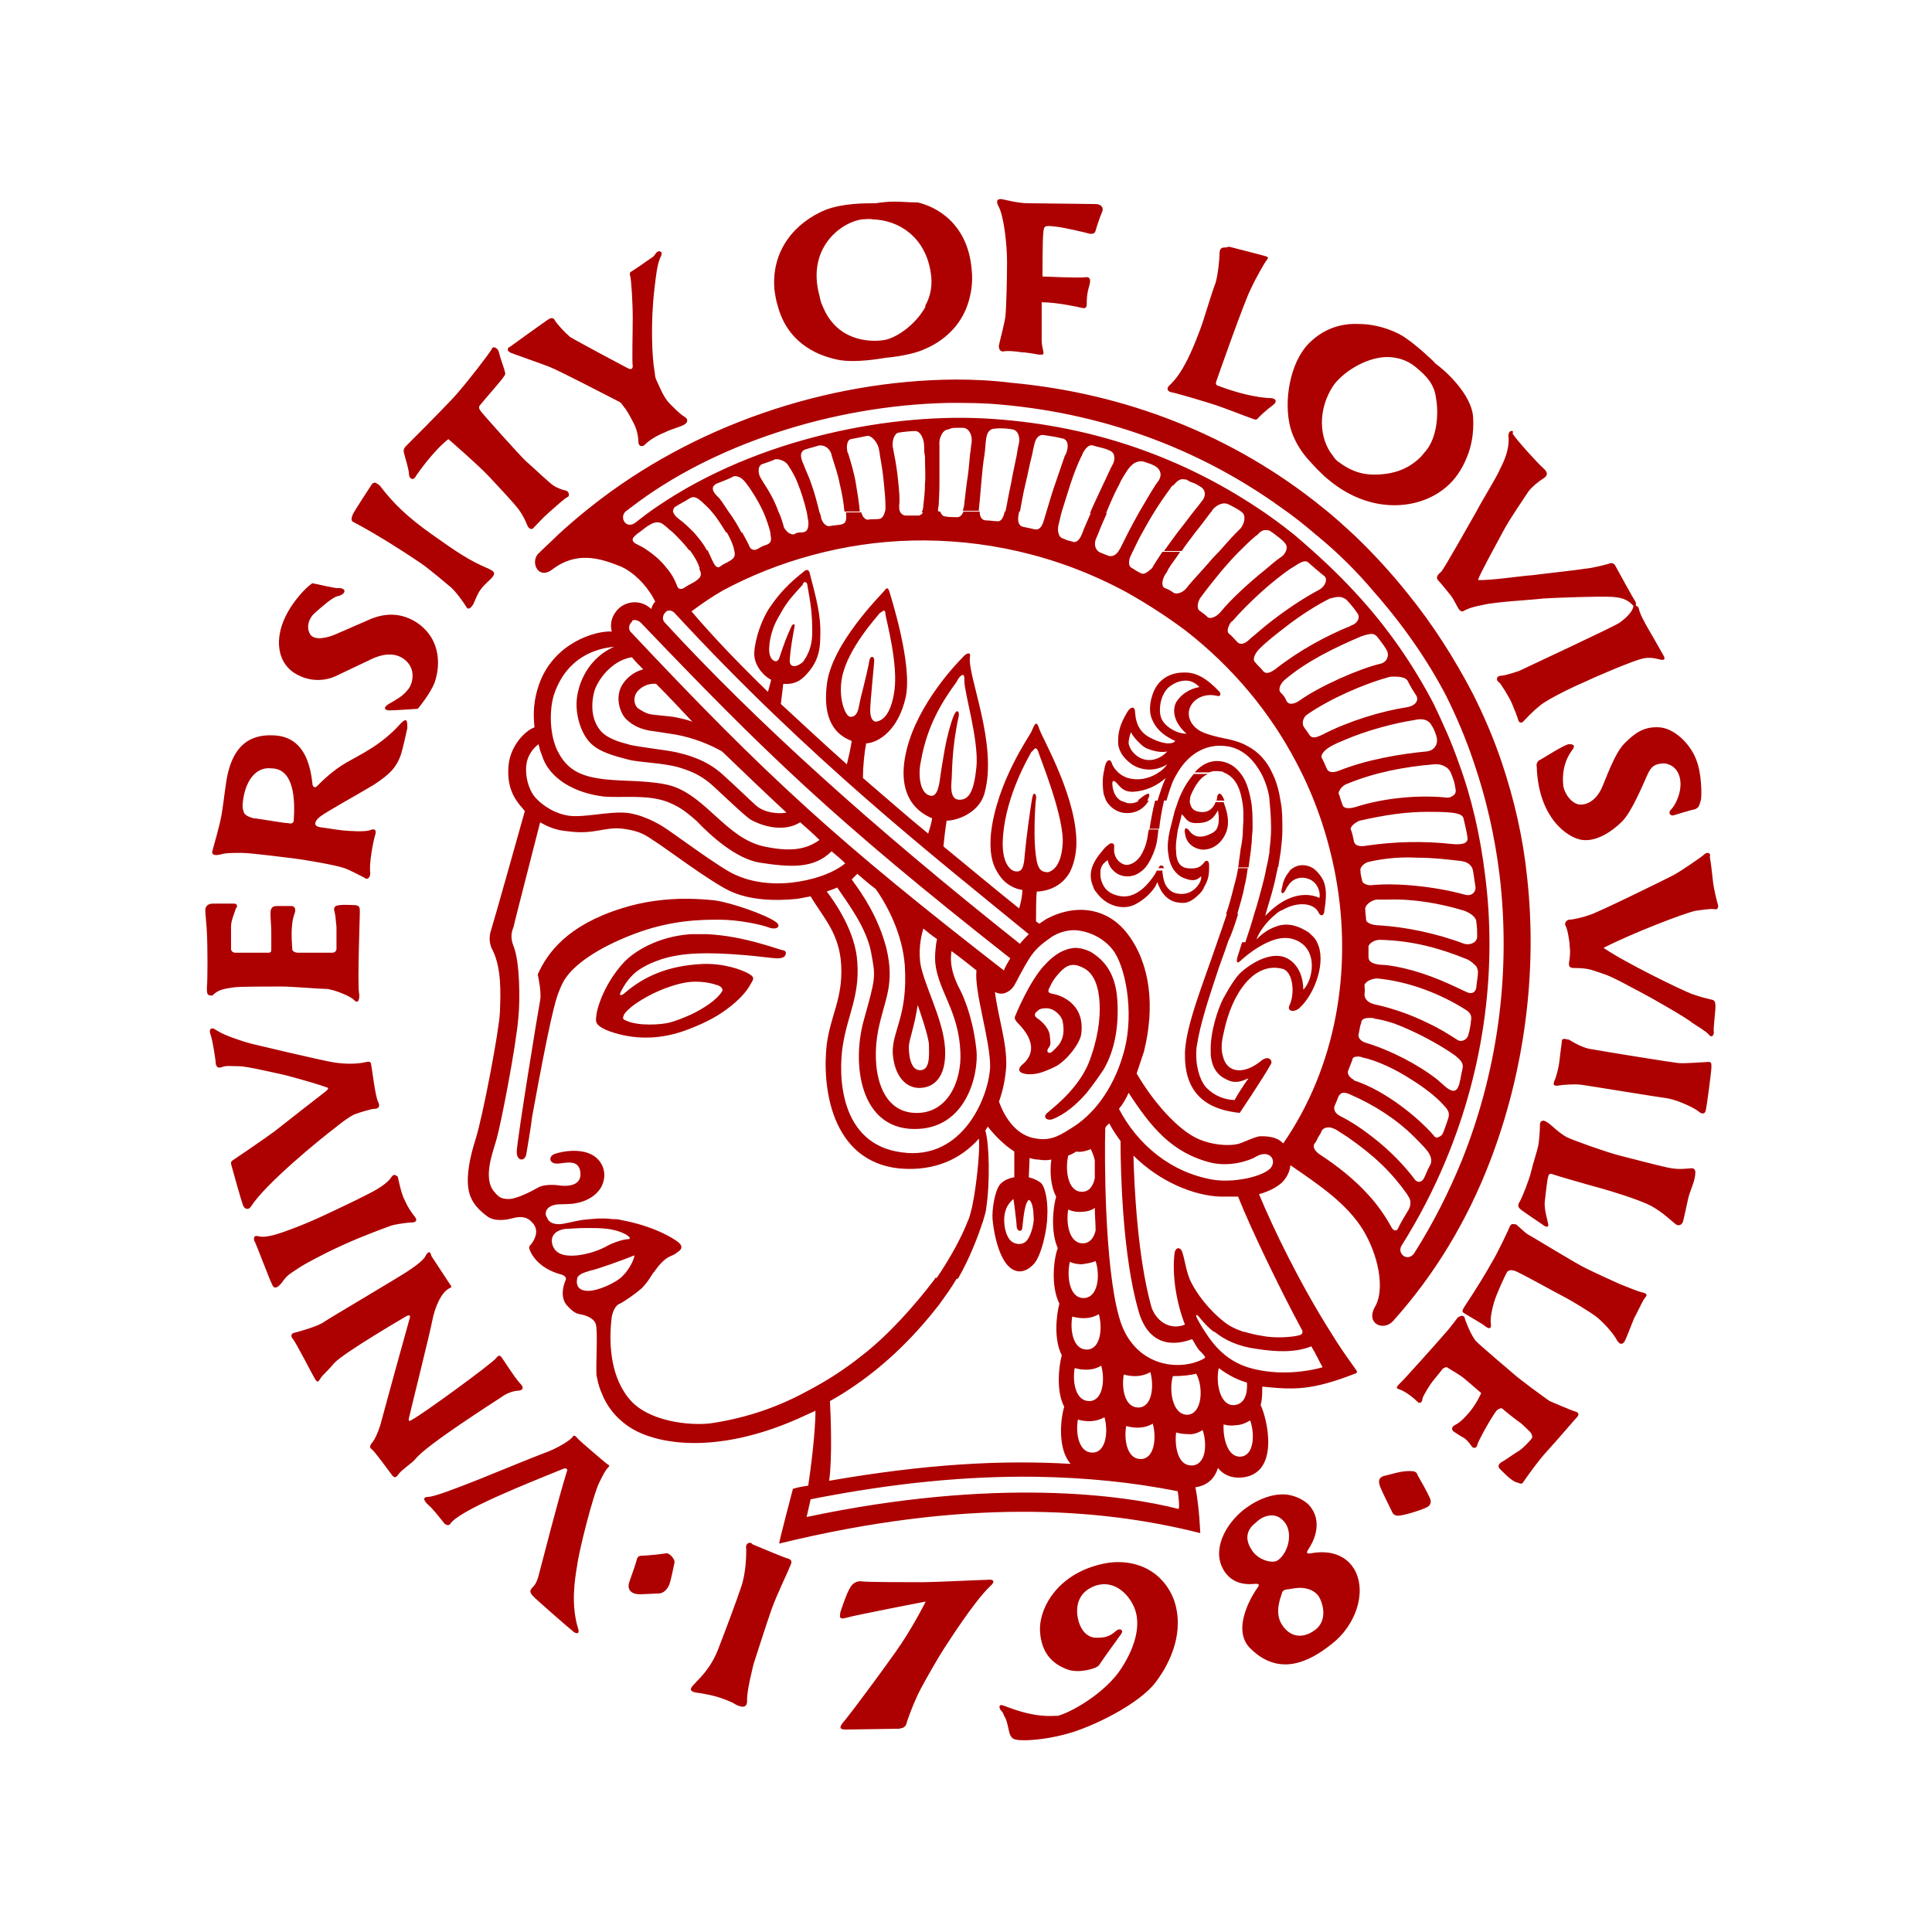 <svg xmlns="http://www.w3.org/2000/svg" xml:space="preserve" style="enable-background:new 0 0 300 300" viewBox="0 0 300 300"><path d="M616.5 338.7c-.6.1-.8-.2-.5-.8.7-1.2 1.1-4.8 1.1-7s-.1-5.8-.2-6.7c-.1-.9-.7-3.1-.8-3.6-.1-.5.2-.9.6-.8.4.1 1.6 0 2.1-.1.5 0 1.7-.2 2.2-.3.5 0 .7-.1.6.4-.1.5-.2.8-.2 1.5v4.6c1.9 0 4.6-.6 5-.7.4-.1.6 0 .6.5s0 1.2.3 2.2c.3 1 0 1.2-.6 1.1-.6-.1-5.2.1-5.2.1s0 4.6.1 5.4 0 1 1.5.8c1.1-.1 4-.8 4.3-.9.3 0 .6 0 .7.4.1.4.5 1.6.8 2.3.3.7-.3 1-.8 1-.6 0-7.4.1-8.4.1-1.2 0-2.7.4-3.2.5zm-13.4-.3c-.9 0-1.7-.1-2.3-.2-1.5 0-4 0-6.2-.8-3.9-1.6-6.8-5.1-6.4-9.9.1-.7.2-1.4.4-2 1.3-5 5.5-6.4 7.8-6.8 1.3-.2 3.3-.1 5.6.3 2.3.2 4.1.7 4.9 1.1 1.2.5 4.1 2 5.3 5.5.4 1.2.7 2.7.5 4.4-.5 5.8-4.5 7.8-6.7 8.3-1 0-2 .1-2.9.1zm-2.7-2.2c3.3-.1 6.5-2.2 7.2-6.5.3-1.6 0-3.1-.7-4.3h2.9-2.8c-1.3-2.4-3.8-4-5.2-4.2-2-.3-5.9 0-7.6 4.2-.2.4-.3.8-.4 1.3-1.6 5.8 2.5 9.1 5.3 9.5.4 0 .9.1 1.3 0zm43.7-3.5c-.3 0-.6-.1-.6-.7 0-.7-.2-2.7-.5-3.7-.4-1-1.3-4-1.6-4.9-.3-.9-1.3-3.6-2.2-5.2-.9-1.7-1.7-2.4-2-2.7-.3-.3-.2-.7.4-.8.6-.1 4.3-1.2 5.5-1.6 1.2-.4 4.5-1.7 4.6-1.7.2-.1.3-.1.5 0 .1.2 1.2 1.2 1.9 1.7s.3.9-.3.9-3 .2-6.4 1.5c-.4.1-.4.3-.3.6.1.3 3.5 10 4.3 11.5.7 1.5 1.8 3.4 2 3.6.2.2.1.3-.1.4-.3.1-4.2 1.1-4.6 1.2-.4-.1-.5-.1-.6-.1zm-70.1-.5c-.1.1-.4 0-.5-.2-.3-.3-.1-.3-.6-.6-.4-.3-2.3-1.6-2.5-1.7-.2-.1-.2-.3-.1-.6s.3-3.1.3-5.1c0-1.9-.1-5.6 0-6 0-.4-.2-.5-.6-.3-.4.2-6.4 3.4-7.2 3.9-.7.6-1.7 1.7-1.9 2.1-.2.4-.6.2-.9 0-.3-.2-4.2-3-4.6-3.3-.5-.2-.4-.6.1-.8.5-.2 3.4-1.2 4.7-1.7 1.3-.5 8.2-4.1 8.6-4.3.3-.1.5-.4.7-.7.3-.3.8-1.2 1.2-2 .4-.7.6-1.7.6-2.3 0-.7.6-.7.9-.3.4.4 1.3 1 2.3 1.4 1 .5 2 .7 2.5 1 .5.3.5.7 0 1-.5.3-1 .8-1.8 1.6s-1.3 2.2-1.6 2.8c-.3.6-.2.8-.3 1.3-.3 1.6-.5 6 0 10.2.2 1.6.3 2.8.7 3.8.3.5.2.8 0 .8zm86.8-9c-2.1.1-4.3-.5-6.2-2.4-2.3-2.3-3.2-7.1-2.3-10.5.4-1.4 1.1-2.6 2-3.7.9-1 1.8-2 2.8-2.8 5.2-4.3 11.2-3.7 14.5-.9 1.1.9 2 2.2 2.6 3.7.6 1.4.9 3.1.8 4.9-.1 3-3.7 6.1-4.7 6.8-.2.3-2.4 2.3-3.6 3.1-.9.7-3.3 1.8-5.9 1.8zm-107.5-2.9c-.1 0-.2-.1-.2-.2-.2-.4-3.3-4.5-5-6.3-1.7-1.8-5.2-5.3-5.6-5.7-.4-.4-.4-.6-.3-1 .1-.4.6-2 .6-2.5 0-.6.5-.9.8-.4.3.5 2.3 3.3 4.1 4.7 0 0 3.7-3.2 5.1-4.7 1.4-1.5 3-3.2 3.6-4 .6-.8.9-1.5 1.1-2 .2-.5.6-.6.8-.3.3.3 1.2 1.3 1.9 1.9.7.6 2 1.8 2.3 1.9.3.1.2.7-.2.8-.5.1-1.2.4-1.5.6-.4.2-2.8 2.5-3.4 3-.6.5-5.6 6.1-5.7 6.3-.2.3-.3.5 0 .8.2.3 2.8 3.2 2.9 3.5.2.2.2.4.1.6 0 .2-.6 1.8-.7 2.3-.1.5-.4.7-.7.7zm110.9-1.2c1.2 0 2.5-.3 3.6-1.2 1.6-1.3 2.4-2.3 2.6-4 .3-1.7.2-4.7-1.3-6.5-.2-.2-.4-.5-.6-.7-1.4-1.4-3.1-2.1-5.3-2.2-1.9-.1-3.4.4-5.1 1.7-.2.2-.4.4-.5.6-1.8 2.2-1.9 5.8 0 8.7 1.1 1.6 3.9 3.5 6.6 3.6zm-53.5-2.8c-16-.1-32.6-5.7-45.3-15.8-1.4-1.1-2.8-2.3-4.1-3.5h8.1-8.1c-.8-.8-1.7-1.6-2.5-2.4-.9-1.1.1-3.2 1.8-1.9 3 2.3 5.9 1.4 8.2.5 1.4-.5 2.9-1.8 3.9-3.3.3-.4.5-.8.7-1.2l-.1-.1c-.2-.2-.3-.5-.4-.8-1.4 1.3-3.2.9-4.1 0-.7-.7-1.1-1.7-.8-2.8-2.1.1-7-1.4-8.9-6.2-.5-1.3-1-3.1-.7-5.7-1.3-.5-2.9-2.3-3.2-4.5-.3-2.6.5-4.1 1.4-5.2.2-.2.4-.5.6-.7-.7-2.5-3.9-13.9-4.2-14.8-.3-.9-.2-1.8.2-2.5 1.1-2.2 1-5.3.9-7.7-.1-2.3-2.1-12.8-3-15.7-.7-2.2-1.2-4.5-.9-6.3.3-1.8 1.6-2.8 2.4-3.4.7-.5 1.9-.5 3-.2s1.9.2 2.5-.5c.1-.1.2-.2.3-.4.6-1-.3-2.2-.5-2.4-.2-.2-.2-.4-.1-.6.1-.3.9-2.3 4-3.1.3-.1.5-.3.5-.5v-.1c-.1-.2-1-2.2.3-3.4.4-.4.8-.8 1.4-.9.6-.1 1.7-.4 2-1.2.3-.8 0-5.1.1-6.4.1-.4.2-1.2.6-2.1.6-1.6 1.9-3.6 4.5-4.9 4.2-2 11.3-2.2 19.9 1.6.7.3 1.5.7 2.2 1 0-1.4-.2-4.6-.9-9.3-.6-.1-1.3-.2-1.9-.4 0 0-1.8-6.8-1.7-6.8 22.9 5.6 39.7 4.5 52.3 1.3 0 0-.1 3.1-.6 5.7 1.5.2 2.4 1.1 2.8 2.4.6-.8 1.6-1.3 2.9-1.2 4.9.4 3.2 7.4 2.4 9 .2.7.2 1.5.2 2.3 3.9-.4 6.1-.5 11.5 1.6.4.1.3.3 0 .7-1 1.4-2 2.8-2.9 4.3-4 6.3-7.3 13.2-9 17.3 1.4.4 2.2.9 2.8 1.4.6.6 1 1.3 1.1 2.2 3.8-2.6 7-4.8 9-8 1.9-3.1 2.8-7.4 1.5-9.6-1.2-2.1 1.1-3.1 2.3-1.7 5.2 5.8 9.2 12.5 12 19.8 4.3 11.2 5.9 23.6 4.6 35.3H680h1.7c-.5 4.9-1.6 9.6-3.1 14.1-1 3-2.2 5.8-3.6 8.6-2.4 4.6-5.1 8.8-8.2 12.6-2 2.5-4.2 4.9-6.5 7.1-1.3 1.2-2.6 2.4-4 3.5-11.1 9-24.5 14.2-38.7 15.5-2.4.3-4.7.4-6.9.4zm-.8-2.9c2.1 0 4.2 0 6.3-.2 13.9-1.2 25.6-6.1 34.8-12.7 1.6-1.1 3.1-2.3 4.5-3.5 2.7-2.2 5.1-4.6 7.2-7.1 3.7-4.2 6.7-8.6 8.9-12.8 1.3-2.6 2.5-5.4 3.5-8.4 1.5-4.4 2.6-9.1 3.2-14.1 1.3-11.1.1-23.3-4.7-35.3-1.6-3.9-3.5-7.7-5.9-11.5-.8-1.2-2.2-.1-1.6.9 2.2 3.5 4 7 5.5 10.6 5 12 6.3 24.3 4.9 35.3-.6 5-1.7 9.8-3.3 14.1h-.3.3c-.9 2.6-2 5-3.1 7.3-2.4 4.6-5.6 9.4-9.8 13.9-2.3 2.5-4.8 4.8-7.5 7.1-1.5 1.2-3.1 2.4-4.8 3.5-8.8 5.8-19.6 10-32.6 10.9-12.4.9-29.2-2.3-41.8-10.9-.9-.6-1.8-1.3-2.7-2-1.1-.8-2 .6-1.2 1.4.3.2.5.4.8.6 9.9 7.6 24.7 12.6 39.4 12.9zm.9-3.1h.9c.7-.1 1.1-.9 1-1.8-.1-.5-.1-1-.2-1.5-.1-1.2-.2-2.3-.4-3.5-.1-.8-.2-1.6-.3-2.5 0-.3-.1-.7-.2-1h2v.2c.1.9.2 2.1.3 3.3.1 1.1.2 2.3.4 3.5h-.7.7c.1.6.1 1.3.2 1.9.1.9.5 1.3 1.1 1.3.8.1 1.7 0 2.2-.1.6-.1.9-.8.8-1.6-.1-.4-.2-.9-.3-1.6-.2-1-.5-2.3-.7-3.5h1.4-1.4c-.3-1.3-.5-2.6-.7-3.5h1.8c.2 1 .4 2.3.7 3.5.3 1.2.5 2.4.8 3.5.1.5.2 1 .3 1.4.2.8.6 1.2 1.2 1.1.6-.1 1.4-.2 2.2-.4.7-.1.9-.8.6-1.7-.1-.2-.1-.3-.2-.5h2.1v.1c.3.7.8 1.4 1.4 1.2.6-.2 1.4-.3 2-.6.3-.1.6-.4.6-.7h3.2-3.2c.1-.3 0-.6-.1-.9-.4-.7-.8-1.7-1.3-2.7-.5-1.1-1.1-2.3-1.6-3.5h2c.5 1.2 1 2.4 1.6 3.5.3.7.7 1.3 1.1 1.9.5.7 1.1 1.2 2 1 .8-.3.7-.2 1.3-.5.6-.3 1.1-1 .5-1.9-.1-.1-.2-.3-.3-.4-.7-1.1-1.4-2.3-2.1-3.5-.5-.9-1-1.8-1.4-2.6l-.9-1.8c-.1-.2-.2-.3-.3-.5-.4-.5-.8-.6-1.2-.5l-1 .4c-.1 0-.1.1-.2.1-.4.3-.6.8-.4 1.5.1.2.2.5.3.7.3.8.7 1.7 1.1 2.6h-2c-.4-.9-.8-1.8-1.1-2.6h1-1c-.4-1-.9-1.1-1.3-.9-.4.1-.5.1-.9.3-.3.1-.6.2-.7.7-.1.2-.1.6 0 1.1.1.3.2.9.4 1.6.3 1 .7 2.2 1.1 3.5.4 1.2.9 2.5 1.4 3.5h-2.1c-.4-1.2-.8-2.3-1.2-3.5-.4-1.1-.7-2.2-1.1-3.5-.1-.3-.2-.7-.3-1-.3-1.1-.7-1.3-1.2-1.2-.4.1-.9.2-1.4.3-.5.1-.7.6-.6 1.3 0 .2.1.4.1.6h-1.8c-.1-.6-.4-1.3-.9-1.2-.5 0-.9.1-1.4.1-.5 0-.8.4-.8 1.1h-2c-.2-.4-.4-.7-.8-.7s-1.1 0-1.5.1c-.3 0-.5.3-.6.6h-2.1c-.1-.3-.4-.5-.6-.5h-1.5c-.3 0-.6.1-.8.5-.1.2-.1.4-.1.8.1.7 0 1.7-.1 2.7-.1 1.2-.3 2.5-.5 3.5-.1.4-.1.7-.2 1-.1.8.2 1.7.7 1.8.6.1 1.5.2 2.1.2.6 0 1.1-.9 1.1-1.9 0-.4 0-.8.1-1.2 0-1.2.1-2.4 0-3.5 0-.9-.1-1.8-.2-2.6 0-.4-.1-.7-.2-.9h2.1c-.1.2-.1.5 0 .8 0 .3.1 1.4.1 2.7v4.8c-.1 1.1.5 2 1.1 2 .4.2.7.2 1 .2zm69.1-.4c-.3.1-.6-.2-.5-.8.1-1.7-.7-3.2-1.1-4-.3-.8-2.3-4-2.9-5.2-.7-1.2-4.1-7.3-4.4-7.5-.6-.5-.6-.8-.3-1.1.3-.3 1.1-1.3 1.5-1.8.4-.5.8-1.4 1-1.7.2-.3.5-.4.7-.2.2.1.7.4 2.3.7 1.6.4 5.9.6 7.5.8 1.7.1 6.9.3 8.6.2 1.6-.1 2.1-.6 2.6-1.1 0-.7-1-1.6-1.7-2.1s-11.9-5.7-12.5-6c-.6-.2-1.8-.6-2.3-.6s-.6-.6-.2-.8c.2-.1 1.3-1.9 1.6-2.6.3-.7.7-1.7.8-2.1.1-.4.5-.4.7-.1.2.2.9 1 2 1.9 1.1.9 4.5 2.5 5.7 3 1 .5 5.7 2.5 6.9 2.8 1.1.3 1.9 0 2.4-.1s.6.1.3.6-1 1.8-1.6 2.8c-.6 1-1.4 2.5-1.4 2.9-.1.4-.4.4-.4.4s.1.4-.1.6c-.2.3-2.2 3.9-2.4 4.3-.2.4-.5.5-.9.3-.4-.1-1.8-.5-2.9-.6-1.2-.2-5-.6-6.5-.8-1.5-.1-5.4-.7-6.8-.6.2.7 2.2 4.3 3.1 6 .9 1.7 2.8 4.4 3.1 4.9.4.6 1.4 1.4 1.9 1.7.5.3.7.7 0 1.3s-3.5 3.7-3.8 4.3c.1.2 0 .3 0 .3zm-80.2-.6c.5.1 1.3-.7 1.5-1.7 0-.2.1-.4.1-.7h1-1c.2-1.1.4-2.3.5-3.5h.2-.2c.1-1 .2-2 .2-2.9 0-.2 0-.5-.1-.7-.1-.4-.3-.7-.6-.8-.5-.1-.9 0-1.4-.1-.4-.1-.8.4-.9.9h-1.9v-.2c.1-.9-.1-1.2-.6-1.3-.4-.1-.9-.1-1.4-.2-.4-.1-.9.3-1.1 1 0 .2-.1.5-.2.7-.3 1.2-.6 2.4-1 3.5-.3.9-.7 1.7-1 2.5-.2.4-.3.8-.3 1.1 0 .3.2.6.5.7.6.2 1.1.3 1.7.5.6.1 1.3-.2 1.6-1.1v-.1c.4-1.3.8-2.4 1-3.5.3-1.2.5-2.4.6-3.5h1.9v.1c-.1 1.1-.3 2.3-.5 3.5-.2 1.2-.6 2.5-.9 3.5 0 .1 0 .1-.1.2-.2.7-.1 1.6.4 1.7.6.1 1.5.3 2 .4zm-11-2.9c.4-.1 1-.3 1.3-.9.4-.6.8-1.3 1.1-2.1h.4-.4c.4-1 .8-2.2 1.1-3.5h1.5-1.5c.1-.4.1-.7.2-1.1.1-.8-.1-1.3-.4-1.4-.2-.1-.4-.1-.7-.1-.2 0-.5-.1-.6-.2-.2-.1-.5 0-.8.2-.2.2-.4.4-.5.6-.2.7-.4 1.4-.7 2-.5 1.4-1.2 2.6-1.8 3.5-.1.2-.2.3-.3.5-.5.7-.5 1.7.1 1.9.6.2 1.2.4 1.6.6h.4zm-5.4-2.1c.4 0 .9-.2 1.4-.9.7-.9 1.5-2.2 2.1-3.5h1.4-1.4c.4-.9.7-1.8.9-2.6v-.2c.2-.9 0-1.1-.4-1.3-.6-.2-.6-.2-1.1-.5-.5-.3-1-.2-1.2.5-.1.2-.4.8-.8 1.5h-1.9c.5-.9.8-1.6.9-2.2.2-.7 0-1-.5-1.3-.6-.4-.7-.3-1.2-.7-.5-.4-.8.3-1 .7-.2.4-.4.9-.6 1.3h-2.2c.5-.7 1-1.5 1.2-2.2v-.2c.3-.6.2-.9-.3-1.3s-.9-.5-1.5-.9c-.5-.4-.9-.2-1 .2-.3.8-.7 1.5-1.3 2.2-.6.8-1.5 1.6-2.4 2.2-.4.3-.8.5-1.2.7-.7.3-.8.7-.3 1.1.1.1.3.3.5.4.5.4 1 .8 1.4 1 .5.3 1.1.4 1.6 0 .4-.3.8-.7 1.2-1h1.3-1.3c.7-.7 1.4-1.4 2-2.2h2.2c-.4.8-1 1.5-1.6 2.2-.6.6-1.2 1.2-1.9 1.7-.4.3-.6.6-.7.9 0 .2.1.5.3.6.6.4 1.1.6 1.7 1 .6.4 1 .1 1.5-.3.4-.4.9-.8 1.3-1.3.7-.8 1.3-1.8 1.8-2.6h1.9c-.4.8-1 1.8-1.6 2.6-.6.9-1.1 1.7-1.4 1.9-.7.7-.7 1.2-.2 1.5 0 0 .1.1.2.1.5.2 1.3.5 1.7.7.2.1.3.2.5.2zm55.8-.4c.1 0 .3 0 .4-.1.3-.2.6-.3.9-.4.2-.1.4-.2.7-.4.6-.3.8-1.1.2-1.8-.3-.4-.6-.8-1.1-1.4-.6-.8-1.3-1.7-2-2.6-.6-.8-1.1-1.5-1.6-2.2h2.2c.5.8 1.1 1.5 1.6 2.2.9 1.1 1.6 2.1 2 2.6.1.1.2.2.2.3.6.7 1.4 1 2 .7.6-.3 1.2-.6 1.7-1s.3-1.4-.2-2l-.6-.6h1-1c-.5-.5-1.2-1.3-2-2.2-.7-.7-1.4-1.5-2-2.2-1.1-1.2-1.9-2.1-2.1-2.4-.5-.6-1.2-.8-1.6-.6-.4.3-.6.4-1.1.6-.5.2-.3 1.1 0 1.6.1.2.3.4.4.7.4.7 1 1.4 1.5 2.2h-2.2c-.4-.6-.8-1.2-1.1-1.7-.1-.2-.2-.4-.4-.5h1.4-1.4c-.4-.4-.8-.6-1.1-.5-.4.2-.6.3-.9.5-.1.1-.2.1-.3.2-.5.2-.4 1-.1 1.6.1.1.1.3.2.4.4.8.7 1.5 1.1 2.2.5.9 1 1.8 1.5 2.6.6 1 1.3 2 2.1 3.1.1.2.2.3.4.4.5.6.9.8 1.3.7zm-100.5-.4c-.2 0-.3-.1-.4-.2-.2-.3-1.9-2.9-2.3-3.6-.3-.6-.3-1 0-1.1 3.1-1.6 7.5-4.5 8.5-5.2 1-.7 3-2.4 3.6-2.9.6-.5 1.6-1.9 1.9-2.4.3-.6.7 0 .9.3.2.4.5 1.3.9 1.8.4.6 1.1 1.1 1.5 1.6.4.5.1.7-.5 1-2.4 1-4 2.1-7.1 4.3-3.1 2.2-4.8 3.9-6.4 6-.2.2-.4.3-.6.4zm110.5-5.9c.3 0 .6 0 .8-.2.1-.1.2-.1.3-.2.5-.4 1.1-.8 1.4-1.2.3-.3.3-.7.1-1.1-.1-.2-.3-.5-.5-.6-.6-.4-1.3-1-2-1.6-2-1.6-4.3-3.7-5.6-5.3-.5-.6-1.3-.9-1.6-.6-.3.3-.6.5-1 .8-.4.3-.2 1.2.2 1.7.8 1.1 1.7 2.2 2.6 3.3.7.8 1.3 1.5 2 2.2.7.7 1.4 1.4 2 1.9.1.1.2.2.4.3.3.4.7.6.9.6zm-54.1-.7h12.6H595zm10.3-.6c8.7.2 17.9-1.7 26.6-6.4 2.5-1.4 5-3 7.4-4.8 5.9-4.6 10.5-10.2 13.7-16.3 2.4-4.5 4-9.3 4.9-14.1 2.2-11.8 0-23.9-6.5-33.3-.7.8-1.8.9-2.8.9-.7 0-2.3-.9-3-1-1.1-.2-2.9-.1-4.6.6-2.7 1.1-5.9 4.9-7.8 8.2l.9 2.7c1.4 5.6.8 10.9-2 14.6-2.4 3.2-6.3 3.9-10.1 1.9l-.9-.6c-.1.1-.3.2-.4.3 0 1.2 0 3.1.1 3.7.4 0 2.8.1 4.1 2.4.4.8.7 1.8.8 3.1.3 5.8-4.1 13.3-4.6 14.7-.4 1.4-.7.2-1-.4-.3-.6-4.3-6.3-5-12.6-.2-2.2.1-3.7.8-4.8h4.7-4.7c.9-1.6 2.3-2.1 3.1-2.2 0-.8-.2-1.6-.4-2.3-3 2.4-6.1 5-9.4 7.7.1 1.1.3 2.7.4 3.2 1.2 0 4 .9 4.7 3.4 1.7 6.2-2.2 14.7-1.8 17 .1.7-.6.3-.9-.1-.6-.6-5.6-5.7-7-11.6-1.4-5.9 1.7-7.8 3.2-8.4-.1-.6-.3-1.3-.5-1.9-2.7 2.2-5.4 4.6-8.1 6.9 0 1.6.2 3.3.4 4.3 1.6.1 4 1.7 4.9 5.7.9 4-1.8 12.4-2 13.1-.2.7-.4.5-.7.1-.3-.4-6.6-6.6-7.1-11.7-.6-5.2 1.9-6.4 3.1-6.9-.1-.8-.4-2.1-.6-2.9-2.8 2.5-5.5 5-8.2 7.5l.3 2.5c1.3-.1 2.1.3 2.9 1.2 1.3 1.4 1.7 2.8 1.7 4.7.1 2.6-.5 4.7-1.3 7.8-.1.5-.4.6-.8.2-1.8-1.4-3-2.7-4.1-4.3-1-1.4-1.9-3.9-2-5.7-.1-1.5 1.1-2.9 2.1-3.4l-.4-1.5c-3.4 3.3-6.6 6.6-9.5 10 1.2.9 2.5 1.8 3.9 2.6 6.7 3.6 14.9 6 23.5 6.2zm49-2.6c.1 0 .2-.1.3-.2.2-.2.5-.4.8-.7.4-.3.8-.7 1.1-.9.5-.4.1-1.3-.6-1.7-2.1-1.1-4.6-2.8-6.7-4.5-.7-.6-1.3-1.1-1.9-1.6-.6-.6-1.2-.9-1.7-.3-.4.4-.5.6-.9.9-.3.2-.2.7 0 1.1.1.2.2.4.4.5 2.1 2.4 5 5 7.2 6.5.2.1.3.2.5.3.6.4 1.1.7 1.5.6zm-62.2-2.6c.1 0 .2-.2.2-.4.4-2.2.6-3.4.6-5.8 0-1.3-.3-2.5-1.1-3.6-.4-.5-1.7-1.1-1.7.1.1 1.6.4 3.1.6 4.2.1.5-.3.3-.4 0-.6-1.3-.9-2.1-1.5-3.9-.3-.8-1-.2-1.1.2-.3.6-.1 1.9.1 2.7.3 1.1.6 1.7 1.2 2.7.8 1.5 1.8 2.5 2.7 3.5.1.3.2.4.4.3zm-61.3-.1c-.9-.6-2.2-2.1-3-3.5-1.9-3.3-1.4-6.6 1.2-7.9 2.1-1.1 4.1-.5 5 0l4 1.9c1.8.9 3.5.9 4.6-.3 1.1-1.2.6-2.9 0-3.5-.5-.7-1.6-1.3-2.3-1.7-.7-.4-.6-.8.1-.8s3.5.2 3.5.2 1.6 1.9 2.1 3.3c.6 1.7 1 5.2-2.2 7.4-2.6 1.7-5 .8-6.1.3l-3.9-1.7c-1.1-.5-2.8-.9-3.3 0s-.1 2 .6 2.6c.7.6 2.2 2 2.9 2.1.9.2 1.2 1 0 1-.2-.1-2.6.5-3.2.6zm127.5-1.7c.3 0 .6-.1.9-.3.5-.5 1-1.1 1.4-1.7.4-.5.1-1.2-.6-1.5-.1 0-.1 0-.2-.1-3-1.2-6.5-3.1-9.4-5.4-.7-.5-1.2-.6-1.5-.2-.3.4-.6.6-1 1.1-.4.4.1 1.2.6 1.7.9.9 2.2 1.9 3.5 2.9 1.7 1.3 3.6 2.5 5.2 3.3.4.1.8.2 1.1.2zm-56.5-1.7c.1 0 .2-.1.2-.5.1-.7 1.6-6.2 1.1-9.5-.4-2.8-1.4-3.7-2.3-3.8-.2 0-.7.2-.7 1.4 0 1.1.5 5.8.5 6.2 0 .6-.5.6-.6 0-.4-2.2-1-4.1-1.3-5.7-.2-1.2-.7-1.3-1.1-1.3-.6.1-1.5 2.3-1 4.9.7 3.6 4.4 7.6 4.7 8 .2.1.4.3.5.3zm-26.6 0c.2 0 .4-.1.6-.3 16.9-18.3 32.3-30.3 44-39.9-.4-.4-.8-.8-1.1-1.2-18.4 14.6-32.9 27.7-44.2 40-.3.4-.1 1 .2 1.2.1.2.3.2.5.2zm-4.5-1.2c.3.1.7-.1.9-.3 15.5-16.2 23.8-24.3 45.9-41.7-.3-.5-.6-1-.8-1.5-20.6 16-29.2 23.8-46.4 42.1-.3.4-.1 1 .2 1.2 0 .2.1.2.2.2zm91.7-1.7c.3 0 .6-.2.8-.5.5-.7.8-1 1.1-1.6.3-.6 0-1.4-.8-1.6-2.6-.6-7.6-2.8-10.1-4.6-.6-.4-1.3-.6-1.6 0-.2.5-.4.7-.7 1-.4.4 0 1.2.5 1.6 2.7 2.3 6.2 4 9.5 5.4.6.2 1 .3 1.3.3zm-94.1-1.6c-1.7-.7-3.8-2.5-4.5-5.6-.6-2.5.4-5.2 1.5-6.3 1.1-1.2 3.2-1.7 4.7-2.1 1.5-.4 4.4-.4 6.4-1s3.1-1.3 4.2-2.3c1.1-1 4-3.8 4.7-4.2.7-.4 3.7-1.8 6.1-.3.8-.7 1.6-1.4 2.4-2.2-1.7-1.2-3.6-1.5-6.9-.8-4.6 1-7.1 6.1-11.4 7.5-1.6.5-4 .6-6.5.7-4 .2-6.2.8-7.6 3.4-1.2 2.1-1.2 5.6-.5 7.5 1.6 4.4 5.1 5.5 7.4 5.7zm2.2-1.3c.4-.5.9-1 1.4-1.5-1.2-.3-2.3-1.2-2.8-2.3-.6-1.4-.1-3 .6-3.8.6-.6 1.4-1.2 2.9-1.5.7-.1.8-.1 3.3-.5 2.3-.4 4.4-1.3 5.8-2.1 2.6-2.5 5.3-5.1 8-7.6-1.1-.2-2.8 0-3.8.9-.9.8-2.2 2.1-4.2 3.9-2 1.8-4.4 2.4-5.7 2.7-1.3.3-5.2.7-6 1-.8.2-2.7.7-3.5 1.8-1.1 1.4-1.1 3.4-.6 5 .7 1.8 2.5 3.7 4.6 4zm68.5-1.9c-1.6 0-2.8-.8-3.4-1.8s-1.1-2.9-.4-4.2c.6-1.3 1.7-2 2.8-2.5-.5-.6-2-.2-3.1.4-1.2.6-1.8 1.6-1.9 3.2 0 .7-.5.7-.9.1-.6-1-1.2-2.1-1.2-3.6v-.4c.1-1.2.9-2 1.7-2.6.9-.6 2.6-1.1 4.4 0-.3-.4-.6-.7-.9-.9-1.1-.8-2.4-1.1-3.5-.9-.8.1-1.4.5-1.8.9-.3.3-.6.7-.7 1.1-.2.5-.6.4-.8-.3-.1-.3-.1-.6-.2-.9-.2-1.1-.1-2 0-2.7.1-.3.2-.5.3-.8.4-.7 1.1-1.3 2-1.5 1.1-.2 2.5.1 3.3 1.5h-1.2c-.4-.3-.9-.4-1.5-.3-.3.1-.5.2-.8.3-.6.4-.9 1-1 1.8-.1.7.1.8.5.4s.8-1.2 2.2-1.1c1.4.1 2.8.7 3.9 1.7-.4-.9-.7-1.8-1-2.8h1.1c.3 1 .6 2 1 2.8.1.2.3.5.4.7 1.5 2.5 3.8 3.7 6.4 3.2 1.9-.4 3.1-1.8 3.9-3.2.4-.7.6-1.3.8-1.9.1-.4.3-1 .3-1.6.1-1 .2-2.2.2-3.5 0-.9-.1-1.8-.2-2.6v-.3c-.1-.6-.2-1.2-.4-2-.1-.7-.3-1.4-.5-2.2-.3-1.1-.6-2.3-1-3.5-.3-1.1-.7-2.3-1.1-3.5h1.3c.1.8 1.1 2.4 2.5 3.5.2.2.5.4.8.5 1.9 1.1 3.9.9 4.5-.3 0-.1.1-.1.1-.2.2-.2.4-.2.5 0 .1.1.1.2.1.3.2 1.3.3 2.3.1 3.2-.1.5-.3.9-.6 1.3s-.6.7-.9.9c-.8.5-1.8.5-2.5 0-.2-.1-.4-.3-.5-.5-.5-.6-.7-1.2-.8-1.7 0-.2-.1-.3-.1-.5-.1-.5.2-.6.5 0 .1.1.1.3.3.5.3.5.9 1.1 2 1 .8-.1 1.3-.5 1.6-1 .3-.5.4-1.1.3-1.5-1 .5-3.6 1-6.6-2.1h.4-.4l-.1-.1v.1c.3 1.1.7 2.3 1 3.5.2.7.3 1.4.5 2.2h-.7.7c0 .1 0 .2.1.3.1.6.2 1.3.3 1.9.1.9.2 1.8.2 2.6 0 1.3 0 2.5-.2 3.5-.2 1.3-.5 2.5-1 3.5-.7 1.6-1.8 2.8-3.2 3.5-.7.4-1.4.6-2.2.8 0 0-2.8.5-3.7 1.1-1 .6-1.6 1.7-1.2 2.8.4 1.1 1.8 1.9 3.4 1.5.4-.1.5.2.3.5-1.5 1.6-2.9 2.5-4.5 2.4zm-2.4-15.9h-1.1c-.3-1.1-.5-2.3-.7-3.5h1.2c.1 1 .3 2.2.6 3.5zm-.7-3.6h-1.2c0-.2-.1-.4-.1-.6-.1-.8-.3-1.5-.6-2.1-.6-1.3-1.5-1.7-2.1-1.7-.7.1-1.4.7-1.5 1.7v.5c.1.5-.3.6-.6.4-.4-.3-.7-.6-.9-.9-.7-.8-1.1-1.5-1.3-2.2-.2-.8-.1-1.5.2-2.2.1-.3.2-.5.4-.7 1.1-1.6 3.3-2.4 5-1.4.9.5 1.7 1.2 2.3 2.1l.3.6c0-.2.1-.4.2-.6h.3-.3c.4-1 1.2-1.7 2-1.9 1-.2 1.7-.3 3 1 .3.3.5.6.6.9.5.8.6 1.6.6 2.2v.5c0 .6-.4.7-.7.2-.5-.6-1.1-.7-2-.6-1 .1-1.4 1-1.4 2.1-.1.8.1 1.8.2 2.6.2.8.4 1.5.5 2 .5-.4.6-1.1 1.8-1.1 1.1 0 2 .2 2.7 1.6.2-1.2.1-1.9-.2-2.4-.3-.4-.8-.6-1.4-.8-1.2-.3-1.7.3-2 .7 0 0 0 .1-.1.1-.2.2-.4.2-.4 0 0-.1-.1-.2 0-.4.1-1.3 1.1-2 2.2-2.1 1.2 0 2.3.7 2.9 2.1 0 .1.1.2.1.3.4 1.3-.1 2.7-.4 3.5h-1c-.2-.6-.8-1.4-2-1.2-.9.1-1.1.7-1.2 1.2 0 .4.1.8.1.8.6 1.4 1.3 2.4 2.2 2.7h-1.8c-.8-.9-1.5-2.1-2-3.5-.1-.4-.3-.8-.4-1.2l-.6-2.4c-.2-.9-.3-1.8-.2-2.6.1-.9.3-1.6.7-2.2.3-.4.7-.8 1.2-1 1.2-.5 1.7-.3 2.2.2.1-.4-.2-1-.7-1.5-.4-.4-1-.7-1.7-.7s-1.3.2-1.7.7c-.4.4-.6 1.1-.7 2v.2h-.7c-.1-.3-.8-1.4-1.7-2.2h.7-.7c-.7-.6-1.6-1.1-2.6-1-1 .1-1.7.5-2.1 1-.4.5-.6 1.2-.6 1.6v.6h-.5.5c.1.5.2.8.9 1.3.1-.5.3-.9.7-1.3.5-.5 1.2-.8 2.1-.7.6.1 1 .3 1.5.7.7.6 1.1 1.5 1.4 2.2 0 .1.1.2.1.3.3.7.4 1.6.5 2.6zm0-4.8h.7c-.1.4-.5.5-.7 0zm4.5 11.9h1.8c.5.2 1 .2 1.6.1.1 0 .1 0 .2-.1 1.3-.5 2-1.7 2.3-3.5h.5-.5c.2-1 .2-2.2.1-3.5 0-.8-.1-1.7-.3-2.6 0-.3-.1-.6-.1-.9-.1-.4-.1-.9-.2-1.3h1.3c.1.7.2 1.5.3 2.2 0 .4.1.7.1 1.1 0 .5.1 1.1.1 1.5 0 1.4 0 2.5-.2 3.5-.3 1.6-.7 2.7-1.4 3.5-.7.9-1.6 1.3-2.5 1.4-1.2.1-2.2-.4-3.1-1.4zm5.4-11.9c-.1-.7-.3-1.5-.5-2.2-.3-1.2-.6-2.4-1-3.5h1.4c.3 1.1.7 2.3.9 3.5.2.7.3 1.5.4 2.2h-1.2zm0-5.7h-1.4c-.4-1.2-.8-2.4-1.2-3.5-1.8-5.3-3.8-10.1-4-13.6v-.5h.6-.6c0-5.7 4-6.8 6.8-7.1 0 0 2.9 4.3 3.9 6.1.2.4-.3 1.1-1.2.4-2-1.7-4.3-1.7-4.8.6h-.8.8c-.2.7-.2 1.6.1 2.8 1 5 3.8 8.9 7.3 8 1.3-.3 1.6-3 .9-4.5-.4-.8.6-1 1.3-.3 1.9 1.8 3.3 5.8 2.1 8.1h-1.1 1.1c-.2.5-.6.8-1 1.2-2.3 1.5-3.7 1-4.9.4-1.1-.6-1.6-1.3-2-1.6h-1.4c-.2-.6-.4-1.3-.6-1.9-.1-.4-.1-.8.3-.5.2.2 1.7 1.6 3.5 2.4 1.3.6 2.7.8 4 0 .1-.1.3-.2.4-.3 1.7-1.5 1.1-4.5 0-5.6 0 1.4-.5 3.1-2 3.9-1.7.9-4.1-.3-5.7-1.7-.7-.6-1.6-2.1-2.3-3.4-.6-1.2-1.6-4.1-1.5-6.5v-.4c.2-2.1 1.3-2.8 2.3-3.2 1-.4 1.9.1 2.4.3-.6-.8-1.8-2.7-1.7-2.7-1.3 0-2.6.6-3.4 1.4-.7.6-1.4 2.2-1.4 4.2 0 .4 0 .8.1 1.3.4 2.5 1.4 5.6 2.4 8.6.3 1 .9 2.5 1.5 4.3.4.8.8 2 1.2 3.3zm-2.7 14.1h1c-.1.3-.2.5-.3.6-.2.4-.5.3-.6-.1 0-.2 0-.3-.1-.5zm-9.8 0h1.2c.1.1.1.2.2.4.2.5 0 .6-.6.2-.3-.2-.5-.4-.8-.6zm-21.7 15.6c.2 0 .2-.3.2-.8 0-1.4 1.8-7.3 1.5-10.6-.3-3-.9-4.1-2.1-4.1-1 0-1.1 1.1-1 2.3.1 1.2 0 4 .9 8.1.1.5-.2 1-.6.1-.4-.9-.9-2.9-1.1-4-.2-1.1-.5-2.9-.6-3.7-.1-.7-.3-2.5-1.2-2.3-1.3.2-1.6 2.5-1.2 4.3.8 4.6 2.8 7.6 4.4 9.8.3.6.6.9.8.9zm53.6-.2c.7 0 1.5-.1 1.7-.6.3-.6.6-1.1 1-1.7.4-.6 0-1.3-1.1-1.5-3.2-.5-7.2-1.7-10.5-3.4-.8-.4-1.3-.5-1.6-.1-.2.3-.4.6-.7 1-.3.4-.2 1.2.4 1.6 2.9 2 7.1 3.8 10 4.6.3.1.5.1.8.1zm-25.9-.5c.7 0 1.2-.3 1.7-.8-1.2-.2-2.3-.9-2.9-1.9-.5-1-.3-2.5 1.3-3.9-1.3 0-2.9 1-3.2 2.1-.3 1.1 0 2.7.9 3.6.8.7 1.6.9 2.2.9zm-65.8-.4c1.5-1.5 3-3.1 4.5-4.7-.8.3-1.8.5-2.4.6-.7.1-2 .2-2.7.3-.7.1-1.4.6-1.7.8-.3.3-.6 1-.2 1.8.5.8 1.5 1.3 2.5 1.2zm95-4.4c.6 0 1.1-.3 1.3-.7.4-.6.6-1.2.7-1.7v-.1c.1-.6-.3-1.4-1.3-1.5-3.2-.3-7.4-1-10.9-2.4-.8-.3-1.3-.2-1.5.3-.2.5-.4.9-.6 1.3-.2.4.4 1 .9 1.3.6.4 1.4.7 2.1 1 2.6 1.1 5.9 2 8.5 2.4.4.1.6.1.8.1zm-126.1-.1c-.1 0-.3-.1-.6-.4-2.4-2.7-4.9-3.8-6.8-4.9s-3.3-2.6-3.6-2.9c-.3-.3-.6-.1-.6.4-.5 4.6-2.6 5.8-4.8 5.9-2.2.1-5.1-.5-5.9-5.8-.2-1.3-.4-3.1-.6-4.2-.2-1.1-.9-3.6-1.1-4.3-.2-.7.5-.6 1-.5.6.2 1.4.2 2.6.2s5.7-.6 6.6-.7c.9-.1 5.1-.8 6.2-1.2.6-.2 2.1-1 2.5-1.2.3-.3.7 0 .7.6-.2 1.1.4 4.1.6 4.7.2.6 0 .9-.7.6-.6-.2-2.5-.1-3.4 0-.9.1-2 .3-2.8.4-1 .2-.4 1 .2 1.4.8.6 4.8 2.8 6.6 3.9 1.8 1.2 2.7 2 3.3 3.7.2.6.7 2.8.8 3.3 0 .5 0 .9-.2 1zm155.7-.9c-1.9.1-3-.7-4.3-2-1.3-1.3-2.4-4.7-2.9-5.7s-1.3-1.8-2.4-1.9c-1.1-.1-2.1 1.2-2.3 2.3-.3 2.7.9 4.2 1.2 4.6.3.5 0 .6-.5.6s-3.3-1.8-3.5-1.9c-.3-.1-.6-.4-.5-.9.2-6.4 3.9-8.9 5.7-9.1 1.8-.2 3.7 1.1 4.9 2.3 1.2 1.2 2.6 4.6 3.1 5.7.5 1.2 1 1.4 1.8 1.5.7.1 2-.3 2.3-1.9.3-1.6-.6-3.3-1.1-3.8-.5-.5 0-.9.4-.7.4.1 1.9.6 2.5.7.6.2.6.6.8 1.2.1.6.1 3.3-.6 5-.7 1.9-2.7 3.9-4.6 4zm-65.6-.6c.2-.5.7-1 1.1-1.4.3-.3.6-.5.8-.6.7-.3 1.8-.6 2.6-.4-.9-1-2.4-1.5-3.7-.6-.7.5-1 1.1-1.1 1.6 0 .4.1.9.3 1.4zm-73.6-1.5c.1-.4.2-.9.4-1.3.9-3.1 4.3-4.8 7.7-5.2 2.3-.2 5.5.3 8-.7 1.2-.5 1.9-.9 3.5-2.3 2-2.1 5-4.7 7.8-5.2 3.9-.6 6.8-.8 9 1.4.6-.5 1.2-1 1.7-1.5-1.6-1.3-4.1-2.1-6.7-2.4-2.9-.3-5.3.2-7 1-1.7.7-8 5.4-8.7 5.8-.7.5-3 1.8-5.1 1.9-2.1.1-4.9-.6-6.7-.4-1.7.2-3.4 1.2-4.4 2.4-.8 1-1.2 2.7-1 4 .1 1 .8 2 1.5 2.5zm61.7-.5c.1 0 .3-.1.4-.5.2-.7 3.3-8.2 3-11.5-.2-2.8-1.4-3.3-1.8-3.4-1.1 0-1.4.6-1.6 2.8-.2 2.1 0 5.8.1 6.3s-.3 1.2-.5 0-.7-4.7-.9-6.9c-.1-1.5-.3-2.2-1.1-2.1-.5 0-1.9.8-1.6 4.4.4 5.2 3.3 10 3.5 10.4l.5.5zm33.7-1.8h1-1zm15.8-.2c.9.1 1.8-.3 2.1-1 .3-.7.5-1.2.6-2 .1-.4 0-.7-.3-.9-.3-.2-.6-.3-1.1-.2-3.4.3-7.6-.1-11-1.2-1-.3-1.5-.1-1.6.2-.1.3-.3.8-.4 1.2 0 .1-.1.2-.1.2-.1.3.4 1.1 1.1 1.3 3.4 1.4 7.1 2.1 10.7 2.4zm-144.4-.5c1.8 0 3.1-1.6 2.8-6.3 0-.6-.3-.6-.8-.5-.5 0-3.8.6-4.2.6-.4.1-1 .3-1.2.7-.2.6-.2.8-.1 1.6.4 2.7 1.8 4.1 3.5 3.9zm143.7-5.4c.9 0 1.9 0 2.9-.1.9-.1 1.4-.3 1.5-.7.1-.5.4-1.6.5-2.4.1-.8-.8-.9-1.9-.8-3.6.4-7.2.3-10.6-.2-1.1-.2-1.5.1-1.6.5-.1.4-.2 1.1-.4 1.5-.1.4.6.9 1.1 1.1 3.1.7 5.7 1.1 8.5 1.1zm-110.3-1.3c1-.6 2.1-1 3.3-1.1 3.5-.5 4.7.6 7 .3s2.9-.9 4-1.6c1-.6 6.7-4.9 9.2-6.1 2.5-1.2 5.7-1.3 8.5-1 .5.1 1.1.2 1.6.3 1.6-2.7 3.6-4.6 3.8-8.6.2-4.1-1.3-6.1-1.8-9.8-.6-5.2.5-14.5 9-15.4 4.4-.4 7.7 1.2 9.9 3.7.2-1.8-.5-7.4-1-9.1-.1-.4-.2-.8-.4-1.2-.7-1.8-2-4.3-3.9-7.1h2.7c1.5 2.6 2.5 5.3 3.1 7.1.2.7.4 1.3.4 1.6.5 3.2.4 8.1-.1 9.7.1.2.2.3.3.5.8-1 1.9-2.2 3.3-3.1v-3.2s-1-.1-1.7-.8c-.7-.7-1.1-3.2-1-4.4.1-1.2.5-3.8 1.6-5.4 1.1-1.5 2.4-1.3 3.4-.3 1.1 1 1.8 4.6 1.8 6.1.1 1.5-.2 3.6-.8 4.1-.6.5-1.5.7-1.5.7l.1 2.4c.3-.1.7-.2 1.1-.2.6-.1 1.1-.1 1.6 0-.2-1.5-.1-3.3.6-4.6-.4-1.4-.7-4.4.2-6.4-.5-1.3-.9-4.7.2-6.9-.4-1.5-.7-4.5.3-6.4-.4-1.5-.7-4.5.3-6.4-.5-1.7-.8-5.3.8-7.1-8.5.5-17.9 0-30-2.1.4 2.8.2 8 .1 9.9.7.4 1.4.8 2 1.2 5.3 3.4 9 7.5 11.5 10.7.8 1.1 1.6 2.2 2.3 3.4h-2.7c-.1-.1-.1-.2-.2-.3-2.2-2.9-5.6-6.8-9-9.4-2-1.6-4.3-3.1-6.8-4.4-3.3-1.8-7.1-3.2-11.5-3.9-2.2-.4-7.4-.1-10.1 2.5-.4.4-.8.9-1.1 1.4-1.9 3-1.8 7-1.5 9.3.1.5.4 1.4 1 1.6.6.3 1.9 1.2 2.7 1.9.4.4.8.9 1.1 1.4.2.3.3.5.5.7.4.6 1.2 1.6 2 1.9.7.3.7.4 1 .6.3.2.6.6 0 1.1-.7.6-3.3 2.1-7.2 2.8h-2.4 2.4c-.3.1-.6.1-1 .1-1.5.2-2.7 0-3.8-.1-1.1-.2-1.9-.4-2.5-.5-.8-.1-1.4.1-1.7.5l-.3.6c-.1.9.7 1.2 1.2 1.3.5.1 1.9 0 2.6.2.7.1 2.3.6 3.1 2 .7 1.4.3 2.6-.3 3.3-1.5 1.8-4.7 1.1-5.5.8-.8-.3-.7-1.2.3-1.2.9 0 2.7.7 2.9-1.1.2-1.9-2.1-1.7-2.7-1.6-.7.1-2 .1-2.6-.3-.7-.4-2.6-1.4-3.6-1.4s-1.3.3-1.8.9c-1.5 1.7-.1 5.1.3 6.6.5 1.7 2.4 11.4 2.7 15.1.2 2 .2 6.8-.6 8.8-.4 1-.3 1.7 0 2.4.1.6 2.6 10.2 3.3 13zm145.1-3.8c-.1 0-.3 0-.5-.2-.3-.3-2.8-2-3.7-2.5-.9-.5-9.7-4.8-10.5-5-.8-.3-2.1-.6-2.6-.6-.4-.1-.6-.5-.4-.8.2-.3.5-1.9.5-2.6.1-.6 0-1.5-.1-2 0-.3 0-.6.6-.6 2 0 2.3-.3 3.6-.7 1.3-.4 3.7-1.8 4.7-2.3 1-.5 5.9-3.3 6.4-3.8.6-.4 1.8-1.1 2.1-1.5.3-.4.6-.1.6.3-.1.4.2 2.5.2 3.2 0 .8-.2.8-.6.9-.4.1-1 .2-2.4.7-1.3.5-8.3 3.9-10.9 5.7 3.5 1.8 10 4.3 11.4 4.6.7.1 2 .3 2.4.2.4-.1.5.3.4.6-.1.3-.5 1.9-.6 2.8-.1.9-.3 2.7-.4 3.1.1.3 0 .4-.2.5zm-36.1-.6c1.9 0 3.6-.2 5.3-.4 1-.1 1.5-.6 1.6-1.3.1-.7.2-1.3.3-2 0-.7-.6-1.1-1.3-.9-3.6 1-8.3 1.5-11.5 1.2-.6-.1-1.3.2-1.3.6-.1.4-.2.8-.2 1.2-.1.4.5 1 1.1 1.1 2.2.5 4.2.6 6 .5zm-69.6-2c.8-.7 1.5-1.3 2.3-1.9 1.4-2 3.3-5.5 3.6-9.5.4-6.3-1.6-8.1-1.5-10.9.2-2.8 1.6-4.3 3.3-4.3 1.7 0 3.4 1.2 3.2 4.9-.2 3.7-2.8 8.2-3.1 10.8-.2 1.9.2 3.4.4 4.1.6-.5 1.1-.9 1.7-1.3-.2-.9-.3-2.3-.2-3.1.4-3.4 2.9-5.9 3.1-10.9.2-3.5-1.5-7.8-5.7-7.6-4.4.2-5.4 5.7-4.5 10.3.8 3.9 2.1 5.6 1 10.2-1 3.8-2.9 6.6-4.3 8.5l.7.7zm-2.5-1.7c1.5-2.2 3.6-5 4.2-8 .6-3.2.6-3.1-.9-8.5s-.5-13.4 6.2-13.5c6.6-.1 8.1 6.9 7.8 9.8-.3 2.9-1.1 5.8-2.3 8-.8 1.7-1 3-.8 4.3 1.1-.8 2.1-1.6 3.1-2.4-.3-2.6 1.7-8.6 1.7-11.9-.1-3.6-3.3-11.8-11-10.7-7.7 1-7.9 9.5-7.3 13.3.6 3.8 2.1 6.1 1.8 10.3-.2 3.8-2.8 7.5-3.8 8.8.5.2.9.3 1.3.5zm-18.8-1.4c-2.4 0-5.2-.3-8-1.2-6.7-2.1-9.2-5.5-10.4-8.2 0 0 .5-2.2.3-3.2s-2.8-16.9-2.9-18.7c-.1-1.4 1.1-1.4 1.2-.3.1.6.6 3.5.7 4.5 2.2 12.1 2.9 14.5 3.3 15.5.2.5.4 1 .7 1.5 1.1 1.8 3.9 3.9 8.6 5.7 4.7 1.8 8.5 1.8 10.7 1.8 2.3 0 5.2-.6 6.2-1 .9-.3 1.5.2.8.7-1.2.9-5.5 2.4-7.6 2.7-1 .1-2.2.2-3.6.2zm87.2-.1c3.3.1 6.5-.5 9.2-1.3h1.7-1.7c.8-.2 1.8-.8 1.8-1.5.1-.7.1-1.1.1-1.8s-.8-1.1-1.6-.9c-3.4 1.3-7.3 2.1-10.6 2.3-.8 0-1.6.3-1.6.7 0 .4-.1.8-.1 1.2h-.5.5v.2c0 .4.7 1 1.4 1.1h1.4zm-143.3-.5h-2.6c-.7 0-.9-.3-1-.7 0-.6.2-2.3.2-2.9.1-1.5.1-6.2 0-6.8 0-.6 0-1 .4-1 .4-.1.2 0 .8.4.6.4 1.5.5 2.2.6.7.1 4.4.1 5.8.1 1.4 0 4.8-.3 5.6-.3.8 0 3.1-.9 3.5-1.4.6-.6.7.4.6.9-.2 1.3.1 9.4.1 10 0 .6 0 .8-.5.9-.4 0-1.3.1-2.1 0s-.6-.6-.5-1c.1-.4.1-.9.2-1.7v-2.7c0-.5-.5-.5-.5-.5H529s-.7 0-.7.5-.3 2.8.3 4.4c.2.5 0 .9-.4.9h-1.8c-.5 0-.8-.2-.8-.9s.1-1.6.1-2.3v-2.3c0-.3-.3-.3-.3-.3h-4.2s-.4 0-.5.4v2.9c0 .7.5 1.8.6 2.2.3.3.1.6-.2.6zm104.4-3.3c1.7-.1 3.5-.9 4.7-2.4 1.6-2 2.7-7.7 1.5-12.4-1.1-4.3-3.4-7.7-6.3-9.6-1.6-1-2.7-1.8-4.6-1.5-2.5.3-4 2.6-4.7 4.6.5 1.4.8 2.9.9 4.4.1 2.9-1 6-1.4 9.2.5-.2.9-.3 1.5 0s.9.8 1.1 1.2c1.9 3.6 2.2 4.1 4.5 5.7.8.5 1.8.8 2.8.8zm-45.7-.5h-2c-4.3-.3-7.1-2.3-8.1-3.3-1.5-1.5-3.1-4.1-3.6-6.6v-.1c-.1-.8-.3-1.2 1.2-1.9 2.5-1 6-1.5 10 0 1.6.6 3.1 1.3 4.3 2.1 1.8 1.2 3.1 2.5 3.7 3.7.2.4.6.7-.3 1.2-.9.5-3.1 1.3-5.7 1.2-4.4-.2-7.4-1.6-9.8-3.7-.4-.3-.6-.2-.4.2.2.4.8 1.6 1.9 2.5.9.7 2 1.2 3.2 1.6 2.6.8 5.5.9 10.3.5 1.4-.1 3.5-.4 4-.4.2 0 .8 0 1 .3.2.3.2.6-.2.7-.4 0-4.8 1.8-9.5 2zm8.7-3.1c-.1 0-.1 0 0 0 .2 0 .1 0 0 0zm74.9 2.4c4.2-.1 7.6-1.1 10.8-2.4.5-.2.9-.6 1.2-.9h.6-.6c.1-.2.2-.5.2-.7 0-.6-.2-1.5-.2-1.9-.1-.6-.5-.9-1.2-.6-3.1 1.5-5.7 2.6-8.9 3.2-.6.1-1.2.2-1.8.2-.9.1-1.5.3-1.5 1v1.1c-.1.5.7 1 1.4 1zm-37.9-1c-1.2-.1-2.4-.7-3.6-2-2-2-3.8-6.5-3.8-6.5s-.2-.3.3-.8c2.5-2.5 1.8-4.2.6-5.2-.9-.8-.1-1.2.9-1.2.7 0 1.5.1 3.3 1 1.4.8 2.9 2.8 3.1 3.9.6 4-2.8 5-3.6 5.1-.5.1-.6.3-.3.8.2.4.3.8 1.2 1.8.9 1 1.7 1.3 3 .6 1.4-.7 1.9-2.5 2-4.4.1-1.8-.2-4.5-1.4-7.5-.6-1.4-1.5-2.6-2.4-3.6-1-1.1-2-1.9-2.7-2.5-.6-.5-.1-1 .6-.8 1.6.6 3.1 1.9 4.3 3.3h-.9.9c.8 1 1.5 2 2.1 2.9 1.4 2.4 1.9 5.4 1.7 8.6-.2 3.2-1.5 4.9-3.3 6-.6.3-1.3.5-2 .5zm37.6-3.8c4.1-.4 8-2 11-3.9.8-.5.7-1 .6-1.6v-.1c-.1-.5-.1-.8-.3-1.4-.1-.6-.9-1-1.4-.6-1.1.7-2.2 1.4-3.5 2h-2.2 2.2c-2.2 1.1-4.5 1.9-6.8 2.4-.8.2-1.2.7-1.2 1.2.1.6 0 .8 0 1.2.2.5 1 .8 1.6.8zm-84.7-.4c.8 0 1.7-.1 2.6-.4.5-.1.9-.5.7-.8-.6-1-2.2-2.1-3.9-2.9-.9-.4-1.9-.8-2.7-1-.8-.2-3.8-.5-5.4.3-.3.1-.4.3-.2.6v.1c.8 1.2 3.3 2.6 5.2 3.3 1.1.4 2.4.8 3.7.8zm27.6-2.9s1.4-3.9 1.4-5 .2-3.1-1.1-3.1-1.4 2.2-1.4 2.9c0 .8.7 2.5 1.1 5.2zm16-.4c1 0 1.9-1 2-1.6.5-2.4-.7-3.2-1.3-3.8-.3-.3-.8-.1-.5.4.4.5.3.6.2 1.7-.2 1.1-1.3 1.9-1.6 2.1-.3.2-.3.5-.1.7.3.2.3.5 1.3.5zm40.2-1.2c.2 0 .4 0 .6-.1.7-.1 1.5-.3 2.4-.6 2.7-1 5.8-2.7 7.6-4 .6-.5 1-.9.9-1.5-.1-.4-.2-1-.3-1.5-.1-.3-.1-.6-.2-.7-.3-1-1-.7-1.7-.1-.3.3-.6.5-.9.8-2.4 1.9-5.9 3.7-8.9 4.6-.7.2-1.1.7-.9 1.2.1.4.1.8.3 1.3v.1c.1.4.5.5 1.1.5zm-143.8-1.3c-.4 0-.4-.4-.2-.9.2-.6.6-3 .6-3.5.1-.4.3-.6.8-.4.5.2 1 .1 2 .1s3.5-.6 5.8-1.1c2.3-.6 4.6-1.3 5.1-1.5.4-.1.3-.2 0-.5-.4-.3-4.9-3.8-6.4-5-1.5-1.1-4.9-3.4-5.2-3.6-.3-.2-.2-.4-.1-.8s1.2-4.3 1.4-4.8c.2-.5.7-.6 1-.1 1.8 2.8 8.5 8.3 10.5 9.8.6.5 1.5 1.2 2.3 1.6.5.2 2.1.7 2.5.7.4 0 .8.2.5.8-.4.7-.8 4.4-.9 4.7 0 .4-.3.4-.7.3-.8-.2-2.4-.3-4.1 0-1.7.3-9.3 2.1-10.1 2.3-.8.2-3.3 1-4.2 1.6-.3.2-.5.3-.6.3zm167.9-1.3c-.2 0-.3-.1-.3-.5-.1-.7-.2-1.6-.3-2.4-.1-.8-.4-1.9-.6-2.3-.2-.5-.1-.7.5-.6.6.1 2 .2 2.8.1.8-.1 9.3-1.5 10.8-1.7 1.5-.3 3.5-1.3 3.9-1.7.4-.3.7-.2.8.2.1.4.7 4.8.7 5.4 0 .6 0 .7-.8.6-.6 0-2.5-.2-3.4-.1-.9.1-9.6 1.5-10.6 1.7-1.1.1-2.4.9-2.9 1.2-.2 0-.4.1-.6.1zm-25.6-2.2c.1 0 .3 0 .5-.1 1.9-.4 4.2-1.5 6.2-2.8 1.6-1 3-2.1 3.9-3.1.7-.7.8-1.1.6-1.7-.2-.6-.4-1.2-.6-1.7-.1-.3-.3-.5-.6-.6-.1-.1-.3-.1-.4 0-.1 0-.1.1-.2.2-2 2.3-6.1 5.6-9.8 6.8-.1 0-.1 0-.1.1h-2 2c-.6.3-.9.8-.7 1.2.2.5.3.8.5 1.3 0 .3.3.4.7.4zm-1.8-4.5c.3 0 .6-.1.8-.2 3-1.3 5.8-3.1 8-5.3.6-.6 1.1-1.1 1.6-1.7.6-.8.6-1.4.3-1.9s-.4-.9-.7-1.5c-.3-.6-.9-.6-1.2-.1-1.2 1.6-3.1 3.6-5.2 5.2-1.4 1.1-2.8 2-4 2.6-.6.3-.9.8-.7 1.3.2.4.2.5.5 1.2.2.3.4.4.6.4zm-26.7 0c2.8-4.3 5.4-7.5 10.3-8.7 2.3-.5 4.6.2 5.6.8 1.6.9 2.6-.5 1.7-1.5-1.1-1.1-4.7-1.8-7.1-1.4-5.3.9-9.4 4.4-11.7 8.8.5.6.9 1.3 1.2 2zm51.4-3.5c-.2 0-.3-.2-.3-.5 0-.6-.1-2-.2-2.5-.1-.6-.7-2.4-.9-3.3-.2-.9-1.1-3.2-1.4-3.7-.2-.3-.3-.6 0-.9.3-.3 2.6-1.8 3-2.1.5-.3.6-.1.5.3-.1.5-.5 1.8-.4 2.7.1.9.3 2.7.4 3 .1.4.2.5.5.4.2-.1 4.7-1.4 6.2-1.8 1.4-.4 4.7-1.4 6.2-2.2 1.4-.8 2.3-1.7 2.8-2.1.5-.5 1-.2 1.1.3.1.5.4 1.7.6 2.7.2 1 .9 2.2.9 3.3 0 .4-.2.6-.7.5-.5 0-1.2-.2-2.7.1-1.4.3-4.4 1.1-6 1.5-1.6.4-5.8 1.9-6.6 2.3-.9.5-1.8 1.4-2.2 1.7-.4.3-.7.4-.8.3zm-53.8-.3c.4-.8.9-1.5 1.4-2.2 0-4.3.3-14.3 2.2-21 1-3.7 3.5-4.8 6.7-3.6.3-.5.5-.9.8-1.3.3-.3.6-.6.8-.9 0-.1 0-.1-.1-.2-3-1.7-8.9-1.1-10.6 5.2-1.8 6.4-1.8 19.9-1.7 23.4.1.3.3.4.5.6zm27.3-.5c.3 0 .7-.2.9-.3.5-.3.9-.6 1.4-.9 3.3-2.3 5.4-4.3 7.4-7.1 0-.1.1-.1.1-.2.4-.5.4-1.1.1-1.7-.3-.5-1.1-1.8-1.3-2.3-.2-.5-.6-.3-.8 0-.8 1.5-1.8 2.9-2.9 4.1h-.9.9c-1.8 2-4 3.7-6 5-.6.4-1 .9-.7 1.4.1.1.3.4.4.7h-1 1c.2.3.4.6.5.9.2.3.5.4.9.4zm-29.6-2.7c.2-.4.4-.9.5-1.4v-2.2c-.2-1-.7-1.7-1.6-1.7-1.8 0-2.1 2.8-1.7 4.5.3.1.7.3 1 .5.4-.1 1.1 0 1.8.3zm5.3-.8c3.3-3.3 7.6-5 10.8-5.1h2.2c1.5-3.8 5.1-11.3 7.9-16.5.1-.1.1-.2.1-.3 0-.2-.1-.3-.3-.4-1-.3-3.3-.4-4.7-.1-.7.1-1.5.3-2.2.5h-3.7c1.2-1 2.9-1.8 5.1-2.1 2.5-.4 4.9-.5 6.9.3.6-1 1-1.9 1.4-2.6-2.5-.7-6.1-1-9.3 0-2.5.8-4.1 2.5-5.3 4.4-.4.6-.7 1.1-1 1.7-.2.4-.1.6.3.1.5-.6 1-1.2 1.8-1.8h3.7c-.9.3-1.8.7-2.5 1.3-1.8 1.4-3.3 3.4-4 4.8-.6 1.1-.8 2.8-1.1 3.7-.2.8-.9.8-1-.1-.3-2.6.2-6 1.3-8.8-2-.8-3.7.6-4.2 2.3-1.7 6.2-2.1 14.9-2.2 18.7zm21.4-.6h1.4-1.4zM541 217.5c-.2 0-.3-.2-.4-.3-.3-.5-1.1-1.1-1.8-1.5-1-.6-3.7-1.9-6.7-3.3s-5.7-2.3-6.2-2.4c-.5-.1-1.2-.3-1.9-.1-.6.1-.5-.5-.3-.8.2-.4 1.9-4.9 2.1-5.2.1-.3.4-.8 1.2.2.8 1.1.9 1 2.2 1.9.6.4 2.8 1.6 5.2 2.7 2.6 1.2 5.4 2.2 6.2 2.5 1.1.3 2.5.4 2.7.4s.6.2.3.6c-.6.8-.9 1.2-1.3 2.1-.5.9-.8 2.7-.9 3-.2.1-.3.2-.4.2zm76.9-3s.4-2.9.4-3.5c.1-.6.7-.6.7 0 .1.6.2 2.9.8 3.4.5-.2.6-1.6.6-2.1.1-.5-.2-2.1-.8-2.9-.6-.8-1.8-.5-2.2.1-.7.9-.8 2.7-.5 3.5.2.9 1 1.5 1 1.5zm10.1-1.1c0-.9.1-1.9.1-2.8-.2-.9-.7-1.6-1.6-1.6-1.7 0-2.1 2.5-1.8 4.2.4-.2.9-.3 1.4-.3.9 0 1.5.2 1.9.5zm51.9-2c-.1 0-.2-.1-.3-.2-.1-.3-1.6-3.5-2.3-4.6-.6-1.1-1.8-3.1-3.4-5.5-.3-.5-.3-.6 0-.8s2.1-1.2 2.6-1.6c.5-.4.8-.3.7.3-.1.6.1 1.7.4 2.7.3 1 1.4 3.4 1.6 3.7.2.3.5.3.9.2.5-.1 5.1-2.7 6.1-3.2s3.6-2.1 4.2-2.6c1.2-1 2.2-2.3 2.5-2.9.4-.6.7-.4.9-.1.2.3.9 2.2 1.2 2.9.4.7 1.1 2.3 1.4 2.6.3.3.1.5-.4.6-.5.1-1.9.7-2.7 1-.7.3-3.3 1.5-4.3 2-1.1.5-6.6 3.9-7.2 4.2-.6.4-1.3 1.2-1.6 1.3 0-.1-.2 0-.3 0zm-115.2-.5c1 0 2 0 2.7-.1.9-.1 1.9-.4 2.5-.8.6-.4.3-.5 0-.5s-1.6-.3-2.8-1c-1.2-.6-2.5-.9-3.4-1-1.1-.1-2.7-.1-3.1 1.4-.3 1.3.8 1.8 1.7 1.9.6 0 1.4.1 2.4.1zm-19.4-3c-.1 0-.3-.2-.4-.4-.2-.5-1.1-1.2-2-1.8-.8-.6-10-6-10.7-6.5-.7-.5-3.1-1.2-3.6-1.3-.5-.1-.5-.5-.2-.8.4-.5 2.4-4.4 2.7-4.9.3-.5.4-.5.7 0 .3.5.6.6 1.7 1.9 1.2 1.3 8.4 5.5 8.9 5.8.5.3.6.1.5-.2-.1-.3-3.3-11.9-3.5-12.7-.2-.9-.8-2.4-1.2-2.8-.3-.4-.3-.6 0-.8.3-.2 2.2-2.8 2.5-3.2.3-.4.5-.3.8.1.3.5 1.7 1.4 2.1 1.9 1.3 1.7 9.8 7.1 10.7 7.7.8.6 1.7.8 2.2.8.5.1.6.4.1.9-.8.9-1.9 2.7-2.2 3.1-.3.5-.5.4-.8 0-.7-.8-9.2-7-10.4-7.6-.3-.2-.5-.3-.4.2.1.5 2.6 10.5 2.9 12.1.3 1.6 1.1 3.5 2.1 4 .4.2.3.2.1.5-.2.3-2.1 3.2-2.3 3.5-.1.4-.2.5-.3.5zm25.5-.4c0-.6-.8-1.9-1.3-2.4l-.4-.4c-.9-.7-2.3-1.3-3.2-1.5-.8-.2-2-.2-2.2.7-.1.3 0 .6 0 .8.3.6 1.1.7 1.6.9.7.1 4.3 1.4 5.5 1.9zm57.3-.7c.6-1.8.3-4.6-1.5-4.6s-2.1 2.8-1.7 4.5c.4-.2.9-.3 1.5-.3.7.1 1.3.2 1.7.4zm.4-6.6c.5-1.8.2-4.4-1.5-4.4s-2.1 2.4-1.8 4.1c.4-.1.8-.2 1.4-.2.8 0 1.4.2 1.9.5zm45.1-.2c-.1 0-.3-.1-.5-.2-.3-.4-1.2-1.6-1.6-2-.5-.6-5.4-6.1-5.7-6.3-.3-.3-.4-.5-.1-.6.4-.1 1.4-.6 2.4-1.6.3-.3.6 0 .6.4.1.4.9 1.7 1.3 2.2.4.5 1 1.2 1.2 1.5.3.2.5.3.7.1.3-.2 1.4-.8 2-1.3.6-.5 2.1-1.8 2.1-1.8s-.5-1.2-1.4-2.3c-.9-1.1-1.5-1.5-1.9-1.7-.4-.2-.4-.6-.1-.8.3-.2.9-.6 1.3-.8.4-.3.7-.7.9-1 .2-.3.6-.3.7.1.1.4.5 1.1.7 1.5.2.4 1.5 2.7 1.8 2.9.3.2.5.3.7.1.2-.2 1.7-1.4 2.3-1.8.5-.5 1.1-1 1.2-1.2.1-.2.2-.4.1-.6-.1-.2-1.2-1.4-1.8-1.7-.5-.3-1.6-1.1-2-1.3-.3-.2-.5-.5-.2-.8.3-.3 1.4-1.5 2.1-1.7.4-.1.6-.3.8 0 .2.3 1.8 2.6 3 3.9 1.2 1.3 3.4 3.9 3.7 4.2.3.3.2.6-.2.7-.4.1-2.5 1-3.2 1.3-.6.4-4 2.9-4.5 3.4-.6.5-4 3.4-4.6 4-.6.6-1.4 2.6-1.5 3.1-.1 0-.2.1-.3.1zm-44.8-6.2c.5-1.8.2-4.4-1.5-4.4s-2.1 2.4-1.8 4.1c.4-.1.8-.2 1.4-.2.8 0 1.4.2 1.9.5zm14.6-.3c1.2-.9 2.4-1.5 3.5-1.8.1-1.4-.3-2.7-1.6-2.8-1.8-.1-2.3 2.9-1.9 4.6zm-8.5-.5c.5-1.8.2-4.4-1.5-4.4s-2.1 2.4-1.8 4.1c.4-.1.8-.2 1.4-.2.7 0 1.4.2 1.9.5zm5.7-.2c.9-1.6.8-5-1.1-5.1-1.9 0-2.3 3.1-1.8 4.8 1.1 0 2.1.1 2.9.3zm-11.4-5.4c.5-1.8.2-4.4-1.5-4.4s-2.1 2.4-1.8 4.1c.4-.1.8-.2 1.4-.2.7 0 1.4.2 1.9.5zm18.1-.4c.6-1.7.5-4.4-1.2-4.5-1.6-.1-2.2 2.3-2.1 4 .4-.1.9-.2 1.4-.1.8 0 1.4.3 1.9.6zm-12.1-.4c.5-1.8.2-4.4-1.5-4.4s-2.1 2.4-1.8 4.1c.4-.1.8-.2 1.4-.2.8 0 1.4.2 1.9.5zm6.2-.8c.6-1.8.4-4.4-1.4-4.4-1.7 0-2.1 2.4-1.9 4.1.4-.1.8-.2 1.4-.2.8-.1 1.4.2 1.9.5zm-78.1-.7c-.1 0-.1-.1-.3-.3-.4-.4-1.8-1.3-3.5-1.9-3.2-1.2-12.9-5.4-14.3-5.4-.7 0-.6-.4-.1-.9.7-.6 1.3-1.4 2.1-2.4.2-.2.5-.3.7-.1 1 1.7 9.7 5.1 14.1 6.9.3.1.6 0 .4-.4-1-3.2-3-11-3.5-12.9-.1-.4-.3-1-.7-1.4-.4-.4-.4-.6-.1-1 .3-.4 4.7-4.2 5.2-4.6.5-.3.7-.1.5.5-.9 2.9-.4 6.1-.1 7.8.2 1.7 2 8.9 2.8 10.4.4.8.7 1.4 1 1.7.3.3.2.3-.1.5-.3.2-3.3 2.8-3.6 3.1-.3.4-.4.4-.5.4zm104-4.4h-.4c-1 0-2.4-.5-3-.6-.6-.2-.7-.6-.5-1.2.2-.6 1.4-3 1.6-3.4.2-.3.5-.4 1-.3.8.1 3 .8 3.4 1.1.4.3.4.7.2 1.1-.2.5-1.2 2.3-1.5 2.8-.1.4-.4.5-.8.5zm-46.7-.7c6.4-.1 12.2-.7 17.7-1.8 0 0 .3-1.9.1-2.2-6.6 1.7-22.6 4-46.2-1l.5 2.2c10.6 2.1 19.7 2.9 27.9 2.8zm31.1-2.2c-1.7.1-3.4-.6-4.8-1.6-2.3-1.6-4.3-4.8-3.1-7.4 1.2-2.6 3.8-2.1 4.2-2.1.4 0 .5-.1.2-.5s-3.5-5.1-.8-7.6c3.4-3.3 7-1.8 10 .6 3 2.3 4.4 6.4 2.9 9.2-1.6 2.8-4.8 2.2-5.4 2.1-.6-.1-.7 0-.3.6.4.6 2 3.3-.1 5.5-.8.7-1.8 1.1-2.8 1.2zm-1.7-2.6c.6 0 1.2-.3 1.7-1 .9-1.4.3-3.7-1-4.6-.6-.4-2.4 0-3.2 1.3-.8 1.2-.8 2.4.5 3.4.6.6 1.3.9 2 .9zm-64.8-3.4c-.4 0-.6-.3-.5-.8 0-.6 0-2.8-.6-4.6-.6-1.8-1.8-5-2.8-7.6-1-2.7-2.5-3.9-3-4.5-.5-.5-.8-.9.1-1.1.9-.1 2.3-.4 2.9-.6.6-.2 1.7-.6 2.1-.9.4-.2 1.5-.7 1.4.6 0 1.2.6 3.5.8 4.4.3.9 1.5 4.7 2.2 6.7.7 2 2.1 4.8 2.3 5.4.3.6.3.8-.1 1-.5.1-4 1.6-4.5 1.8-.1.1-.2.2-.3.2zm-10.4-1.3c-.5-.1-2.4-.3-2.9-.3s-.7-.1-.8-.5c-.1-.4-.5-1.6-.9-2.7s.3-1.6 1.3-1.6c.4 0 2 .1 2.3.1.7 0 1.1.6 1.3 1 .2.4.6 2.4.7 2.9 0 .4-.6 1.1-1 1.1zm56.1-1.1c-1 0-2.1-.2-3.3-.6-4.7-1.6-6.6-5.5-6.4-8.1.2-2.6 1.5-3.9 3.3-4.6 1.5-.6 3.4.1 3.6.2.2.1.4.2.5.4.1.2 2.4 3.4 2.7 3.8.3.5-.2.7-.6.4-.8-.7-1.3-.9-2.5-.9s-1.9 1-2.2 2c-.3 1-.6 3.4 1.9 4.4 2.6 1 4.5-1.2 5.1-2.9.6-1.7.3-4.2-1.7-7.3s-6.3-5.5-7.9-5.9h-.4c-2.9-.2-5.8 1.1-6.4 1.3-.6.2-.5-.4-.2-.7.3-.3.2-.4.5-.9.3-.6.4-1.7.6-2.1.2-.3.2-.5 1-.6s3.2 0 5.8.7c3.5.9 9.2 3.8 11.2 6.4 2 2.6 3.7 6.5 2.3 10.4-1.2 3-3.8 4.6-6.9 4.6zm-16.2-2.2c-.6 0-6.7-.3-8.2-.3-1.5 0-6.8 0-7.4.1-.6.1-1.2-.2-1.5-.8-.4-.6-1-2.4-1.2-3-.1-.6-.2-1 .8-.7 1 .3 9.8 2 9.8 2s-1.7-3.4-3.7-6.2c-1.9-2.7-5.4-7.4-6.3-8.5-.9-1-.7-1.2.1-1.2.8 0 6.2.1 6.6.1.4.1.7.1.9.6.1.5 1 2.9 1.8 4.4.8 1.5 2.3 4.1 2.9 5s3.7 5.8 5.7 7.7c.7.6.4.9-.3.8zm38.8-1c.7 0 1.6-.2 2.2-.9.5-.6 1.4-3-.3-4.3-1.7-1.3-3.3-.8-4.2.7-.9 1.5-.1 3.3 0 3.7.1.4.2.5.6.6.3 0 1 .2 1.7.2z" style="fill:#ad0000" transform="matrix(1.25 0 0 -1.25 -615 454.31)"/></svg>